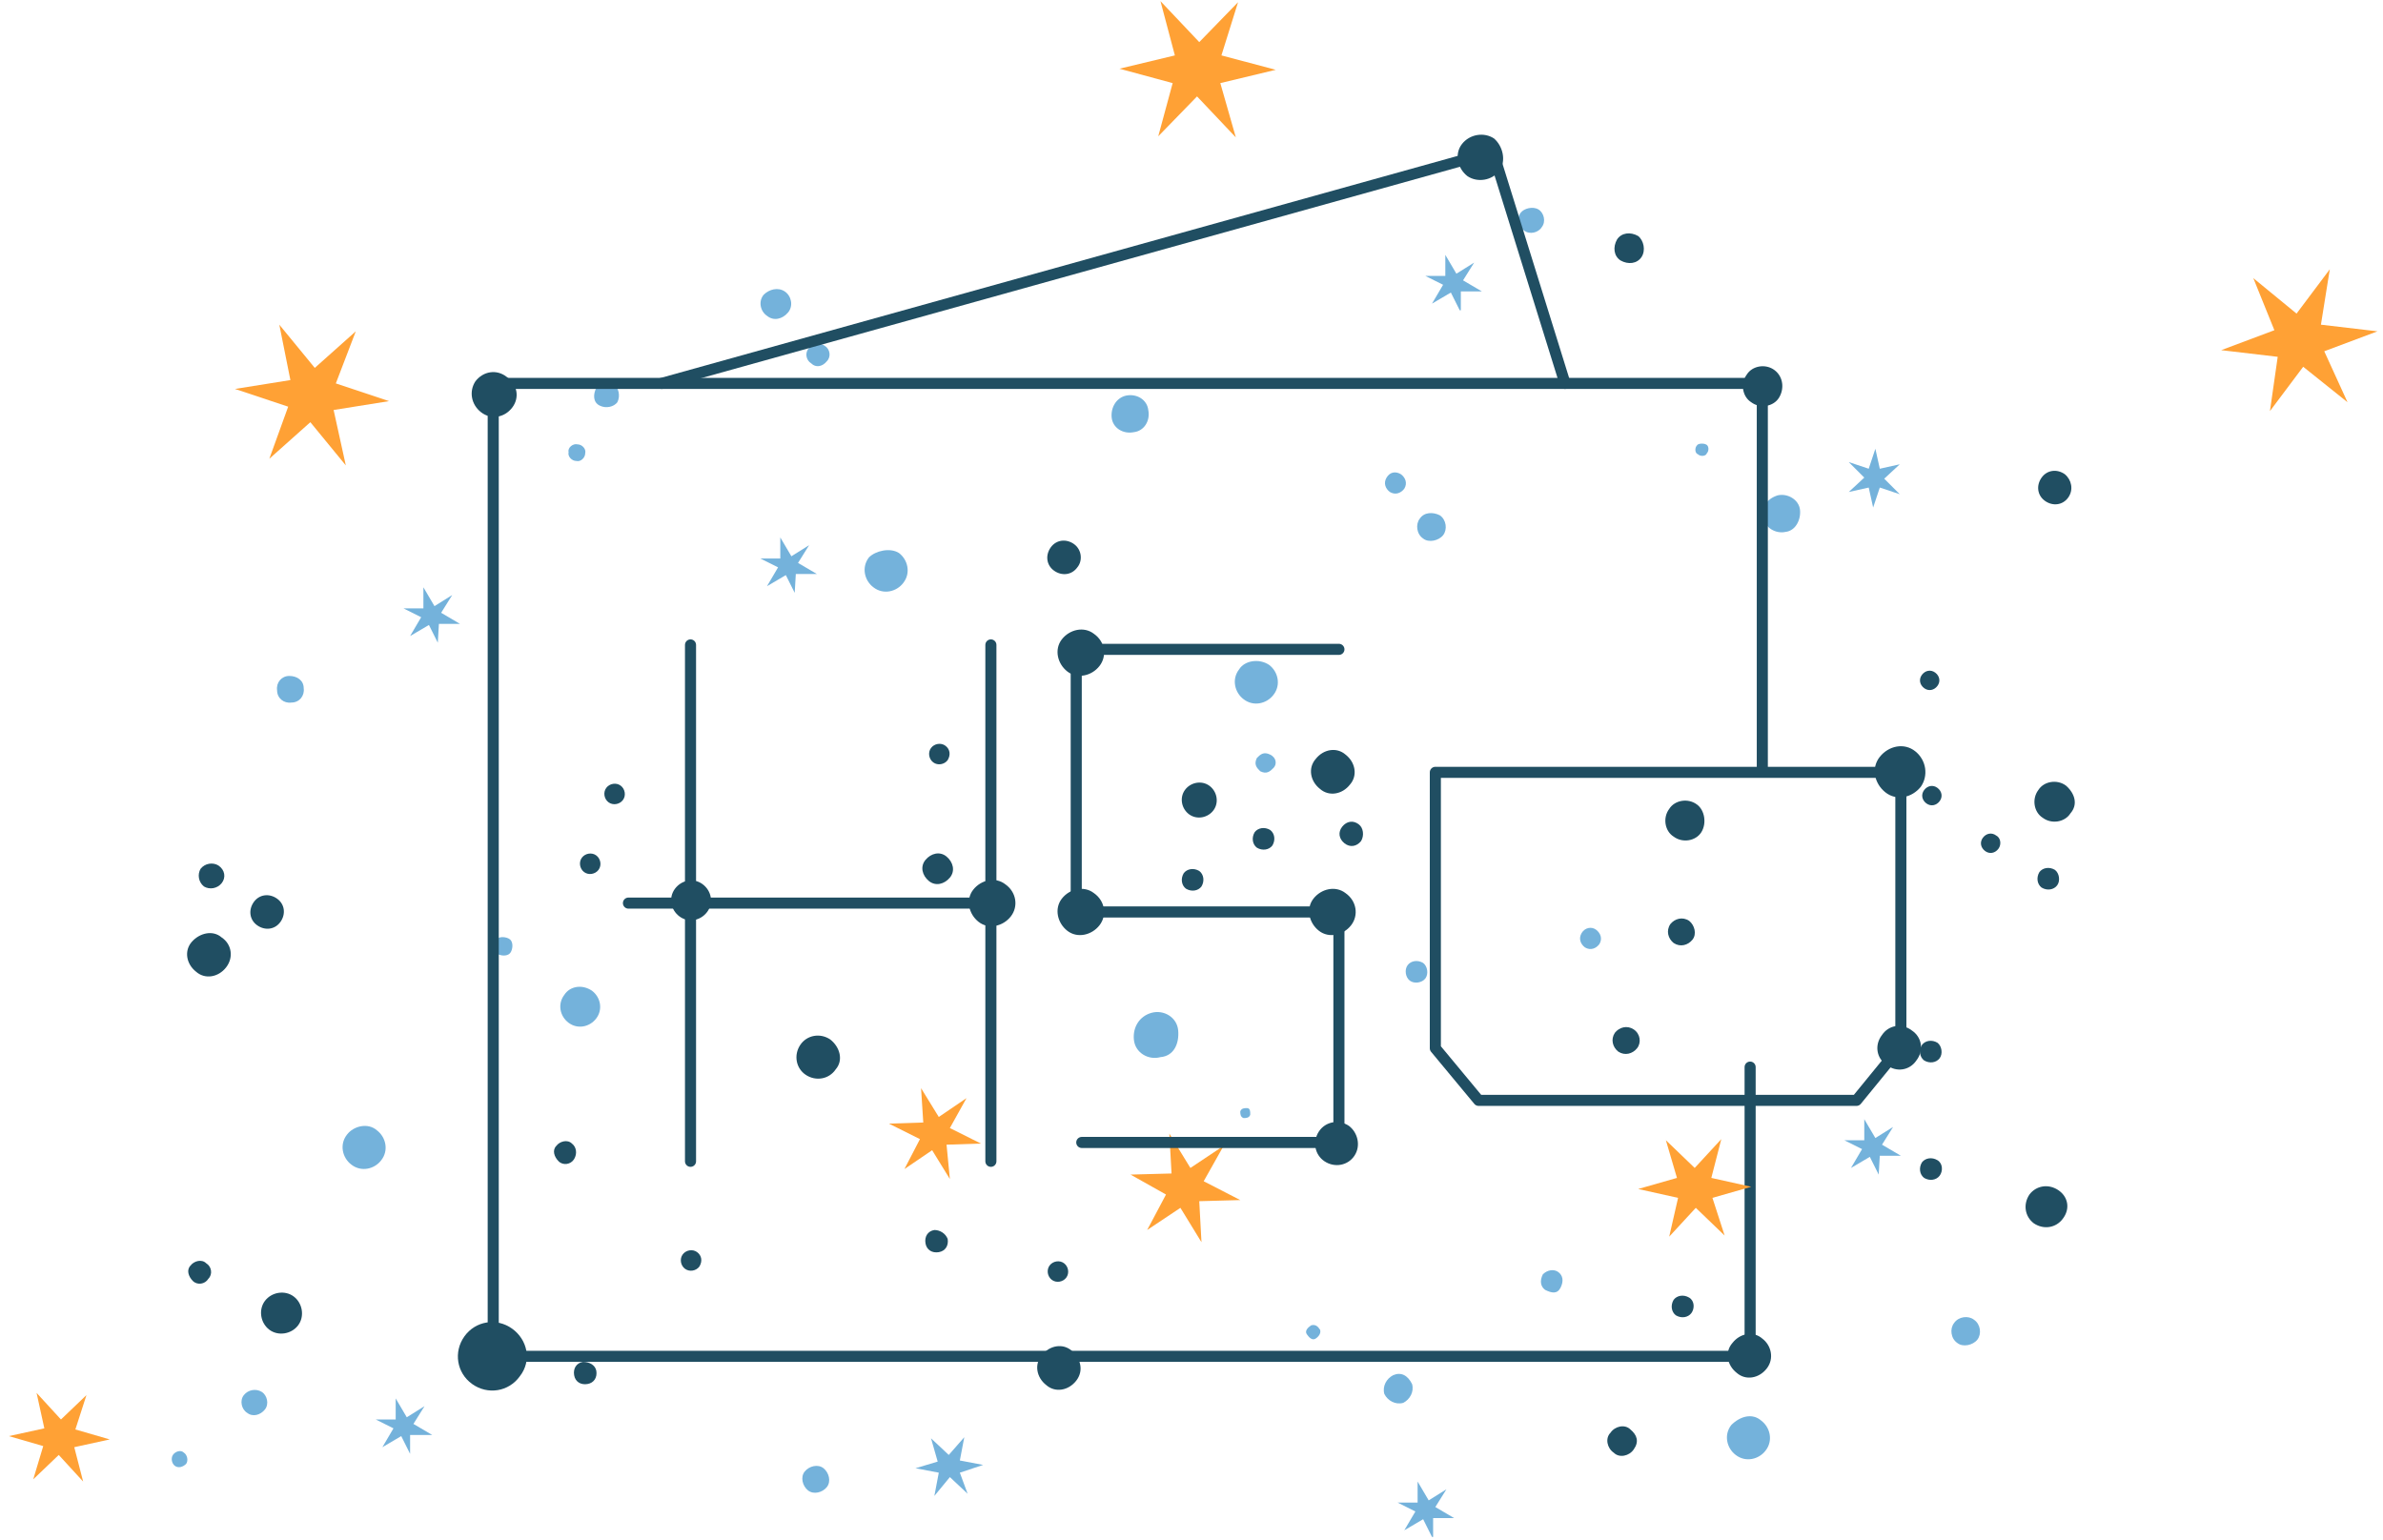 <?xml version="1.0" encoding="UTF-8"?>
<svg width="215px" height="139px" viewBox="0 0 215 139" version="1.1" xmlns="http://www.w3.org/2000/svg" xmlns:xlink="http://www.w3.org/1999/xlink">
    <title>constellation-optimize-delivery.403c11aa</title>
    <g id="页面-1" stroke="none" stroke-width="1" fill="none" fill-rule="evenodd">
        <g id="constellation-optimize-delivery.403c11aa" transform="translate(0.8, 0.1)">
            <path d="M146.6,130.7 C146.2,131.3 145.3,131.5 144.8,131 C144.2,130.6 144,129.7 144.5,129.2 C144.9,128.6 145.8,128.4 146.3,128.9 C146.9,129.4 147.1,130 146.6,130.7 Z" id="路径" fill="#204E62" fill-rule="nonzero"></path>
            <path d="M147.3,23.1 C146.9,23.7 146.1,23.8 145.4,23.4 C144.8,23 144.7,22.2 145.1,21.5 C145.5,20.9 146.3,20.8 147,21.2 C147.5,21.6 147.7,22.5 147.3,23.1 Z" id="路径" fill="#204E62" fill-rule="nonzero"></path>
            <path d="M186,73.3 C185.5,74.1 184.3,74.3 183.5,73.7 C182.7,73.2 182.5,72 183.1,71.2 C183.6,70.4 184.8,70.2 185.6,70.8 C186.4,71.5 186.7,72.5 186,73.3 L186,73.3 Z" id="路径" fill="#204E62" fill-rule="nonzero"></path>
            <path d="M146.9,94.5 C146.5,95 145.8,95.2 145.2,94.8 C144.7,94.4 144.5,93.7 144.9,93.1 C145.3,92.6 146,92.4 146.6,92.8 C147.2,93.2 147.3,94 146.9,94.5 L146.9,94.5 Z" id="路径" fill="#204E62" fill-rule="nonzero"></path>
            <path d="M185.8,44.8 C185.3,45.5 184.4,45.6 183.7,45.1 C183,44.6 182.9,43.7 183.4,43 C183.9,42.3 184.8,42.2 185.5,42.7 C186.1,43.2 186.3,44.1 185.8,44.8 L185.8,44.8 Z" id="路径" fill="#204E62" fill-rule="nonzero"></path>
            <path d="M172.1,95.6 C171.5,96.5 170.3,96.7 169.4,96 C168.5,95.4 168.3,94.2 169,93.3 C169.6,92.4 170.8,92.2 171.7,92.9 C172.6,93.5 172.8,94.7 172.1,95.6 Z" id="路径" fill="#204E62" fill-rule="nonzero"></path>
            <path d="M96.3,124.5 C95.6,125.4 94.4,125.6 93.6,124.9 C92.7,124.2 92.5,123 93.2,122.2 C93.9,121.3 95.1,121.1 95.9,121.8 C96.7,122.5 97,123.6 96.3,124.5 Z" id="路径" fill="#204E62" fill-rule="nonzero"></path>
            <path d="M108.7,73 C108.2,73.7 107.2,73.9 106.5,73.4 C105.8,72.9 105.6,71.9 106.1,71.2 C106.6,70.5 107.6,70.3 108.3,70.8 C109,71.3 109.2,72.3 108.7,73 Z" id="路径" fill="#204E62" fill-rule="nonzero"></path>
            <path d="M134.5,15.3 C133.8,16.2 132.5,16.4 131.6,15.8 C130.7,15.1 130.4,13.8 131.1,12.9 C131.8,12 133.1,11.8 134,12.4 C134.8,13.1 135.1,14.4 134.5,15.3 Z" id="路径" fill="#204E62" fill-rule="nonzero"></path>
            <path d="M185.3,109.9 C184.7,110.7 183.6,110.9 182.7,110.3 C181.9,109.7 181.7,108.6 182.3,107.7 C182.9,106.9 184,106.7 184.9,107.3 C185.8,107.9 186,109 185.3,109.9 Z" id="路径" fill="#204E62" fill-rule="nonzero"></path>
            <path d="M122,75.8 C121.6,76.3 121,76.4 120.5,76 C120,75.6 119.9,75 120.3,74.5 C120.7,74 121.3,73.9 121.8,74.3 C122.2,74.6 122.3,75.3 122,75.8 Z" id="路径" fill="#204E62" fill-rule="nonzero"></path>
            <path d="M179.5,76.5 C179.2,76.9 178.7,77 178.3,76.7 C177.9,76.4 177.8,75.9 178.1,75.5 C178.4,75.1 178.9,75 179.3,75.3 C179.7,75.5 179.8,76.1 179.5,76.5 Z" id="路径" fill="#204E62" fill-rule="nonzero"></path>
            <path d="M174,61.8 C173.7,62.2 173.2,62.3 172.8,62 C172.4,61.7 172.3,61.2 172.6,60.8 C172.9,60.4 173.4,60.3 173.8,60.6 C174.2,60.9 174.3,61.4 174,61.8 Z" id="路径" fill="#204E62" fill-rule="nonzero"></path>
            <path d="M174.2,72.2 C173.9,72.6 173.4,72.7 173,72.4 C172.6,72.1 172.5,71.6 172.8,71.2 C173.1,70.8 173.6,70.7 174,71 C174.4,71.3 174.5,71.8 174.2,72.2 Z" id="路径" fill="#204E62" fill-rule="nonzero"></path>
            <path d="M74.6,96.4 C74,97.3 72.8,97.5 71.9,96.9 C71,96.3 70.8,95.1 71.4,94.2 C72,93.3 73.2,93.1 74.1,93.7 C75,94.4 75.3,95.6 74.6,96.4 Z" id="路径" fill="#204E62" fill-rule="nonzero"></path>
            <path d="M121.4,104.2 C120.8,105.1 119.6,105.3 118.7,104.7 C117.8,104.1 117.6,102.9 118.2,102 C118.8,101.1 120,100.9 120.9,101.5 C121.7,102.1 122,103.3 121.4,104.2 Z" id="路径" fill="#204E62" fill-rule="nonzero"></path>
            <path d="M151.9,84.7 C151.5,85.2 150.8,85.4 150.2,85 C149.7,84.6 149.5,83.9 149.9,83.3 C150.3,82.8 151,82.6 151.6,83 C152.1,83.4 152.3,84.2 151.9,84.7 L151.9,84.7 Z" id="路径" fill="#204E62" fill-rule="nonzero"></path>
            <path d="M152.7,75 C152.2,75.8 151,76 150.2,75.4 C149.4,74.9 149.2,73.7 149.8,72.9 C150.3,72.1 151.5,71.9 152.3,72.5 C153,73 153.2,74.2 152.7,75 Z" id="路径" fill="#204E62" fill-rule="nonzero"></path>
            <path d="M184.8,79.8 C184.5,80.2 183.9,80.3 183.4,80 C183,79.7 182.9,79.1 183.2,78.6 C183.5,78.2 184.1,78.1 184.6,78.4 C185,78.7 185.1,79.4 184.8,79.8 Z" id="路径" fill="#204E62" fill-rule="nonzero"></path>
            <path d="M174.2,95.4 C173.9,95.8 173.3,95.9 172.8,95.6 C172.4,95.3 172.3,94.7 172.6,94.2 C172.9,93.8 173.5,93.7 174,94 C174.4,94.3 174.5,95 174.2,95.4 L174.2,95.4 Z" id="路径" fill="#204E62" fill-rule="nonzero"></path>
            <path d="M151.8,118.4 C151.5,118.8 150.9,118.9 150.4,118.6 C150,118.3 149.9,117.7 150.2,117.2 C150.5,116.8 151.1,116.7 151.6,117 C152.1,117.3 152.1,118 151.8,118.4 Z" id="路径" fill="#204E62" fill-rule="nonzero"></path>
            <path d="M174.2,106 C173.9,106.4 173.3,106.5 172.8,106.2 C172.4,105.9 172.3,105.3 172.6,104.8 C172.9,104.4 173.5,104.3 174,104.6 C174.5,104.9 174.5,105.6 174.2,106 L174.2,106 Z" id="路径" fill="#204E62" fill-rule="nonzero"></path>
            <path d="M107.6,79.9 C107.3,80.3 106.7,80.4 106.2,80.1 C105.8,79.8 105.7,79.2 106,78.7 C106.3,78.3 106.9,78.2 107.4,78.5 C107.8,78.8 107.9,79.4 107.6,79.9 Z" id="路径" fill="#204E62" fill-rule="nonzero"></path>
            <path d="M114,76.2 C113.7,76.6 113.1,76.7 112.6,76.4 C112.2,76.1 112.1,75.5 112.4,75 C112.7,74.6 113.3,74.5 113.8,74.8 C114.2,75.1 114.3,75.7 114,76.2 Z" id="路径" fill="#204E62" fill-rule="nonzero"></path>
            <line x1="157.1" y1="122.3" x2="157.1" y2="96.2" id="路径" stroke="#204E62" stroke-linecap="round" stroke-linejoin="round"></line>
            <path d="M96.4,51.1 C95.9,51.8 95,51.9 94.3,51.4 C93.6,50.9 93.5,50 94,49.3 C94.5,48.6 95.4,48.5 96.1,49 C96.8,49.5 96.9,50.5 96.4,51.1 Z" id="路径" fill="#204E62" fill-rule="nonzero"></path>
            <path d="M121,70.7 C120.3,71.6 119.1,71.8 118.3,71.1 C117.4,70.4 117.2,69.2 117.9,68.4 C118.6,67.5 119.8,67.3 120.6,68 C121.5,68.7 121.7,69.9 121,70.7 Z" id="路径" fill="#204E62" fill-rule="nonzero"></path>
            <path d="M63,82.2 C62.4,83 61.3,83.2 60.5,82.6 C59.7,82 59.5,80.9 60.1,80.1 C60.7,79.3 61.8,79.1 62.6,79.7 C63.4,80.3 63.6,81.4 63,82.2 Z" id="路径" fill="#204E62" fill-rule="nonzero"></path>
            <path d="M46.1,124.1 C45.1,125.5 43.2,125.8 41.8,124.8 C40.4,123.8 40.1,121.9 41.1,120.5 C42.1,119.1 44,118.8 45.4,119.8 C46.8,120.8 47.2,122.7 46.1,124.1 L46.1,124.1 Z" id="路径" fill="#204E62" fill-rule="nonzero"></path>
            <path d="M90.4,82.6 C89.7,83.5 88.4,83.8 87.5,83.1 C86.6,82.4 86.3,81.1 87,80.2 C87.7,79.3 89,79 89.9,79.7 C90.9,80.4 91.1,81.7 90.4,82.6 Z" id="路径" fill="#204E62" fill-rule="nonzero"></path>
            <path d="M98.4,60 C97.7,60.9 96.4,61.2 95.5,60.5 C94.6,59.8 94.3,58.5 95,57.6 C95.7,56.7 97,56.4 97.9,57.1 C98.9,57.8 99.1,59.1 98.4,60 Z" id="路径" fill="#204E62" fill-rule="nonzero"></path>
            <path d="M98.4,83.4 C97.7,84.3 96.4,84.6 95.5,83.9 C94.6,83.2 94.3,81.9 95,81 C95.7,80.1 97,79.8 97.9,80.5 C98.9,81.2 99.1,82.5 98.4,83.4 Z" id="路径" fill="#204E62" fill-rule="nonzero"></path>
            <path d="M121.1,83.4 C120.4,84.3 119.1,84.6 118.2,83.9 C117.3,83.2 117,81.9 117.7,81 C118.4,80.1 119.7,79.8 120.6,80.5 C121.6,81.2 121.8,82.5 121.1,83.4 Z" id="路径" fill="#204E62" fill-rule="nonzero"></path>
            <path d="M84.7,68.5 C84.4,68.9 83.8,69 83.4,68.7 C83,68.4 82.9,67.8 83.2,67.4 C83.5,67 84.1,66.9 84.5,67.2 C84.9,67.5 85,68 84.7,68.5 Z" id="路径" fill="#204E62" fill-rule="nonzero"></path>
            <path d="M95.4,115.2 C95.1,115.6 94.5,115.7 94.1,115.4 C93.7,115.1 93.6,114.5 93.9,114.1 C94.2,113.7 94.8,113.6 95.2,113.9 C95.6,114.2 95.7,114.8 95.4,115.2 Z" id="路径" fill="#204E62" fill-rule="nonzero"></path>
            <path d="M53.2,78.4 C52.9,78.8 52.3,78.9 51.9,78.6 C51.5,78.3 51.4,77.7 51.7,77.3 C52,76.9 52.6,76.8 53,77.1 C53.4,77.4 53.5,78 53.2,78.4 Z" id="路径" fill="#204E62" fill-rule="nonzero"></path>
            <path d="M62.3,114.2 C62,114.6 61.4,114.7 61,114.4 C60.6,114.1 60.5,113.5 60.8,113.1 C61.1,112.7 61.7,112.6 62.1,112.9 C62.5,113.2 62.6,113.7 62.3,114.2 Z" id="路径" fill="#204E62" fill-rule="nonzero"></path>
            <path d="M172.5,70.9 C171.7,71.9 170.3,72.2 169.3,71.4 C168.3,70.6 168,69.2 168.8,68.2 C169.6,67.2 171,66.9 172,67.7 C173,68.5 173.2,69.9 172.5,70.9 Z" id="路径" fill="#204E62" fill-rule="nonzero"></path>
            <path d="M19.6,87.2 C18.9,88.1 17.7,88.3 16.9,87.6 C16,86.9 15.8,85.7 16.5,84.9 C17.2,84.1 18.4,83.8 19.2,84.5 C20.1,85.1 20.3,86.3 19.6,87.2 Z" id="路径" fill="#204E62" fill-rule="nonzero"></path>
            <path d="M26.1,119.5 C25.5,120.3 24.3,120.5 23.5,119.9 C22.7,119.3 22.5,118.1 23.1,117.3 C23.7,116.5 24.9,116.3 25.7,116.9 C26.5,117.5 26.7,118.7 26.1,119.5 Z" id="路径" fill="#204E62" fill-rule="nonzero"></path>
            <path d="M18,115.3 C17.7,115.8 17,115.9 16.6,115.5 C16.2,115.1 16,114.5 16.4,114.1 C16.7,113.7 17.4,113.5 17.8,113.9 C18.3,114.2 18.4,114.9 18,115.3 Z" id="路径" fill="#204E62" fill-rule="nonzero"></path>
            <path d="M51,104.5 C50.7,105 50,105.1 49.6,104.7 C49.2,104.3 49,103.7 49.4,103.3 C49.7,102.9 50.4,102.7 50.8,103.1 C51.2,103.4 51.3,104 51,104.5 Z" id="路径" fill="#204E62" fill-rule="nonzero"></path>
            <path d="M24.5,83.1 C24,83.8 23.1,83.9 22.4,83.4 C21.7,82.9 21.6,82 22.1,81.3 C22.6,80.6 23.5,80.5 24.2,81 C24.9,81.5 25,82.4 24.5,83.1 Z" id="路径" fill="#204E62" fill-rule="nonzero"></path>
            <path d="M158.6,123.4 C157.9,124.3 156.7,124.5 155.9,123.8 C155,123.1 154.8,121.9 155.5,121.1 C156.2,120.2 157.4,120 158.2,120.7 C159,121.3 159.3,122.5 158.6,123.4 Z" id="路径" fill="#204E62" fill-rule="nonzero"></path>
            <path d="M84.9,79.1 C84.4,79.7 83.6,79.9 83,79.4 C82.4,78.9 82.2,78.1 82.7,77.5 C83.2,76.9 84,76.7 84.6,77.2 C85.2,77.7 85.4,78.5 84.9,79.1 Z" id="路径" fill="#204E62" fill-rule="nonzero"></path>
            <path d="M55.4,72.1 C55.1,72.5 54.5,72.6 54.1,72.3 C53.7,72 53.6,71.4 53.9,71 C54.2,70.6 54.8,70.5 55.2,70.8 C55.6,71.1 55.7,71.7 55.4,72.1 Z" id="路径" fill="#204E62" fill-rule="nonzero"></path>
            <path d="M19.2,79.6 C18.8,80.1 18.1,80.2 17.6,79.9 C17.1,79.5 17,78.8 17.3,78.3 C17.7,77.8 18.4,77.7 18.9,78 C19.5,78.4 19.6,79.1 19.2,79.6 Z" id="路径" fill="#204E62" fill-rule="nonzero"></path>
            <path d="M45.4,36.7 C44.7,37.6 43.5,37.8 42.6,37.1 C41.7,36.4 41.5,35.2 42.1,34.3 C42.8,33.4 44,33.2 44.9,33.9 C45.9,34.6 46.1,35.8 45.4,36.7 Z" id="路径" fill="#204E62" fill-rule="nonzero"></path>
            <path d="M159.7,35.8 C159.2,36.6 158,36.8 157.2,36.2 C156.4,35.7 156.2,34.5 156.8,33.7 C157.3,32.9 158.5,32.7 159.3,33.3 C160.1,33.9 160.2,35 159.7,35.8 Z" id="路径" fill="#204E62" fill-rule="nonzero"></path>
            <path d="M53,123.6 C53.1,124.2 52.8,124.7 52.2,124.8 C51.6,124.9 51.1,124.6 51,124 C50.9,123.4 51.2,122.9 51.8,122.8 C52.4,122.8 52.9,123.1 53,123.6 Z" id="路径" fill="#204E62" fill-rule="nonzero"></path>
            <path d="M84.7,111.7 C84.8,112.3 84.5,112.8 83.9,112.9 C83.3,113 82.8,112.7 82.7,112.1 C82.6,111.5 82.9,111 83.5,110.9 C84,110.9 84.5,111.2 84.7,111.7 Z" id="路径" fill="#204E62" fill-rule="nonzero"></path>
            <path d="M26.6,62 C26.7,62.7 26.2,63.3 25.5,63.3 C24.8,63.4 24.2,62.9 24.2,62.2 C24.1,61.5 24.6,60.9 25.3,60.9 C26,60.9 26.6,61.3 26.6,62 Z" id="路径" fill="#74B2DB" fill-rule="nonzero"></path>
            <path d="M112,100.5 C111.9,100.8 111.6,100.8 111.4,100.8 C111.1,100.7 111.1,100.4 111.1,100.2 C111.2,99.9 111.5,99.9 111.7,99.9 C112,99.9 112,100.2 112,100.5 Z" id="路径" fill="#74B2DB" fill-rule="nonzero"></path>
            <path d="M54.6,34.6 C55,34.9 55.2,35.6 54.9,36.2 C54.6,36.6 53.9,36.8 53.3,36.5 C52.7,36.2 52.7,35.5 53,34.9 C53.3,34.5 54,34.4 54.6,34.6 Z" id="路径" fill="#74B2DB" fill-rule="nonzero"></path>
            <path d="M51.3,40 C51.7,40 52.1,40.4 52,40.8 C52,41.2 51.6,41.6 51.2,41.5 C50.8,41.5 50.4,41.1 50.5,40.7 C50.4,40.3 50.9,39.9 51.3,40 Z" id="路径" fill="#74B2DB" fill-rule="nonzero"></path>
            <path d="M114.1,69.2 C113.8,69.5 113.5,69.8 112.9,69.5 C112.6,69.2 112.3,68.9 112.6,68.3 C112.9,68 113.2,67.7 113.8,68 C114.4,68.3 114.4,68.9 114.1,69.2 Z" id="路径" fill="#74B2DB" fill-rule="nonzero"></path>
            <path d="M73.6,31.1 C74.1,31.4 74.2,32.1 73.8,32.5 C73.4,33 72.8,33.1 72.4,32.7 C71.9,32.4 71.8,31.7 72.2,31.3 C72.5,30.9 73.2,30.8 73.6,31.1 Z" id="路径" fill="#74B2DB" fill-rule="nonzero"></path>
            <path d="M52.6,89.3 C53.4,89.9 53.6,91 53,91.8 C52.4,92.6 51.3,92.8 50.5,92.2 C49.7,91.6 49.5,90.5 50.1,89.7 C50.6,88.9 51.7,88.7 52.6,89.3 Z" id="路径" fill="#74B2DB" fill-rule="nonzero"></path>
            <path d="M177.3,119 C177.9,119.4 178,120.3 177.6,120.8 C177.2,121.3 176.3,121.5 175.8,121.1 C175.2,120.7 175.1,119.8 175.5,119.3 C175.9,118.7 176.8,118.6 177.3,119 L177.3,119 Z" id="路径" fill="#74B2DB" fill-rule="nonzero"></path>
            <path d="M118.3,119.9 C118.4,120.2 118.2,120.5 117.9,120.7 C117.6,120.9 117.3,120.6 117.1,120.3 C116.9,120 117.2,119.7 117.5,119.5 C117.9,119.4 118.1,119.6 118.3,119.9 Z" id="路径" fill="#74B2DB" fill-rule="nonzero"></path>
            <path d="M126.6,124.8 C126.8,125.5 126.4,126.2 125.8,126.5 C125.1,126.7 124.4,126.3 124.1,125.7 C123.9,125 124.3,124.3 124.9,124 C125.6,123.7 126.2,124 126.6,124.8 Z" id="路径" fill="#74B2DB" fill-rule="nonzero"></path>
            <path d="M127.6,86.8 C128,87.1 128.1,87.8 127.8,88.2 C127.5,88.6 126.8,88.7 126.4,88.4 C126,88.1 125.9,87.4 126.2,87 C126.5,86.6 127.1,86.5 127.6,86.8 Z" id="路径" fill="#74B2DB" fill-rule="nonzero"></path>
            <polygon id="路径" fill="#74B2DB" fill-rule="nonzero" points="168.2 45.7 167.8 43.9 166 44.3 167.4 43 166 41.6 167.8 42.2 168.4 40.4 168.8 42.2 170.6 41.8 169.2 43.1 170.6 44.5 168.8 43.9"></polygon>
            <polygon id="路径" fill="#74B2DB" fill-rule="nonzero" points="86.5 134.7 84.9 133.2 83.5 134.9 83.9 132.8 81.8 132.4 83.8 131.8 83.2 129.7 84.8 131.2 86.2 129.6 85.8 131.7 87.9 132.1 85.8 132.8"></polygon>
            <polygon id="路径" fill="#74B2DB" fill-rule="nonzero" points="168.7 105.9 167.9 104.3 166.2 105.3 167.2 103.6 165.6 102.8 167.4 102.8 167.4 100.9 168.4 102.6 170 101.6 169 103.2 170.7 104.2 168.8 104.2"></polygon>
            <path d="M159.6,44.6 C160.5,44.4 161.5,45 161.6,45.9 C161.7,46.8 161.2,47.8 160.3,47.9 C159.4,48.1 158.4,47.5 158.3,46.6 C158.1,45.7 158.6,44.9 159.6,44.6 Z" id="路径" fill="#74B2DB" fill-rule="nonzero"></path>
            <path d="M153.1,40 C153.4,40.1 153.4,40.6 153.2,40.8 C153.1,41.1 152.6,41.1 152.4,40.9 C152.1,40.8 152.1,40.3 152.3,40.1 C152.4,39.9 152.9,39.9 153.1,40 L153.1,40 Z" id="路径" fill="#74B2DB" fill-rule="nonzero"></path>
            <path d="M45.1,84.6 C45.5,84.8 45.5,85.4 45.3,85.8 C45.1,86.2 44.5,86.2 44.1,86 C43.7,85.8 43.7,85.2 43.9,84.8 C44.1,84.4 44.7,84.4 45.1,84.6 Z" id="路径" fill="#74B2DB" fill-rule="nonzero"></path>
            <path d="M143.2,83.8 C143.6,84.1 143.8,84.6 143.5,85.1 C143.2,85.5 142.7,85.7 142.2,85.4 C141.8,85.1 141.6,84.6 141.9,84.1 C142.2,83.6 142.8,83.5 143.2,83.8 Z" id="路径" fill="#74B2DB" fill-rule="nonzero"></path>
            <path d="M125.6,42.7 C126,43 126.2,43.5 125.9,44 C125.6,44.4 125.1,44.6 124.6,44.3 C124.2,44 124,43.5 124.3,43 C124.6,42.5 125.1,42.4 125.6,42.7 Z" id="路径" fill="#74B2DB" fill-rule="nonzero"></path>
            <path d="M158.1,128.1 C158.9,128.7 159.2,129.9 158.5,130.8 C157.9,131.6 156.7,131.9 155.8,131.2 C155,130.6 154.7,129.4 155.4,128.5 C156.2,127.7 157.3,127.4 158.1,128.1 Z" id="路径" fill="#74B2DB" fill-rule="nonzero"></path>
            <path d="M139.8,114.7 C140.2,115 140.3,115.5 140,116.1 C139.7,116.7 139.2,116.6 138.6,116.3 C138.2,116 138.1,115.5 138.4,114.9 C138.8,114.5 139.4,114.4 139.8,114.7 Z" id="路径" fill="#74B2DB" fill-rule="nonzero"></path>
            <path d="M100.8,35.6 C101.8,35.4 102.7,36 102.8,36.9 C103,37.9 102.4,38.8 101.5,38.9 C100.5,39.1 99.6,38.5 99.5,37.6 C99.4,36.7 99.9,35.8 100.8,35.6 Z" id="路径" fill="#74B2DB" fill-rule="nonzero"></path>
            <path d="M103.1,91.3 C104.2,91 105.4,91.7 105.5,92.9 C105.6,94.1 105.1,95.2 103.9,95.3 C102.8,95.6 101.6,94.9 101.5,93.7 C101.4,92.6 102,91.6 103.1,91.3 Z" id="路径" fill="#74B2DB" fill-rule="nonzero"></path>
            <path d="M129.1,46.4 C129.7,46.8 129.8,47.7 129.4,48.2 C129,48.7 128.1,48.9 127.6,48.5 C127,48.1 126.9,47.2 127.3,46.7 C127.7,46.1 128.5,46.1 129.1,46.4 Z" id="路径" fill="#74B2DB" fill-rule="nonzero"></path>
            <path d="M73.5,132.4 C74,132.8 74.2,133.6 73.8,134.1 C73.4,134.6 72.6,134.8 72.1,134.4 C71.6,134 71.4,133.2 71.8,132.7 C72.2,132.2 73,132 73.5,132.4 Z" id="路径" fill="#74B2DB" fill-rule="nonzero"></path>
            <path d="M33.2,101.9 C34,102.5 34.3,103.7 33.6,104.6 C33,105.4 31.8,105.7 30.9,105 C30.1,104.4 29.8,103.2 30.5,102.3 C31.1,101.5 32.4,101.2 33.2,101.9 Z" id="路径" fill="#74B2DB" fill-rule="nonzero"></path>
            <path d="M22.8,125.5 C23.3,125.8 23.5,126.6 23.1,127.1 C22.7,127.6 22,127.8 21.5,127.4 C21,127.1 20.8,126.3 21.2,125.8 C21.6,125.3 22.3,125.2 22.8,125.5 Z" id="路径" fill="#74B2DB" fill-rule="nonzero"></path>
            <path d="M138,18.8 C138.5,19.1 138.7,19.9 138.3,20.4 C138,20.9 137.2,21.1 136.7,20.7 C136.2,20.4 136,19.6 136.4,19.1 C136.7,18.7 137.5,18.5 138,18.8 Z" id="路径" fill="#74B2DB" fill-rule="nonzero"></path>
            <path d="M113.7,59.9 C114.5,60.5 114.8,61.7 114.1,62.6 C113.5,63.4 112.3,63.7 111.4,63 C110.6,62.4 110.3,61.2 111,60.3 C111.5,59.5 112.8,59.3 113.7,59.9 Z" id="路径" fill="#74B2DB" fill-rule="nonzero"></path>
            <path d="M80.3,49.8 C81.1,50.4 81.4,51.6 80.7,52.5 C80.1,53.3 78.9,53.6 78,52.9 C77.2,52.3 76.9,51.1 77.6,50.2 C78.2,49.6 79.5,49.3 80.3,49.8 Z" id="路径" fill="#74B2DB" fill-rule="nonzero"></path>
            <path d="M15.8,131 C16.1,131.2 16.2,131.7 16,132 C15.7,132.3 15.3,132.4 15,132.2 C14.7,132 14.6,131.5 14.8,131.2 C15,130.9 15.5,130.7 15.8,131 Z" id="路径" fill="#74B2DB" fill-rule="nonzero"></path>
            <path d="M70,26.2 C70.6,26.6 70.8,27.5 70.3,28.1 C69.8,28.7 69,28.9 68.4,28.4 C67.8,28 67.6,27.1 68.1,26.5 C68.6,26 69.4,25.8 70,26.2 Z" id="路径" fill="#74B2DB" fill-rule="nonzero"></path>
            <polygon id="路径" fill="#74B2DB" fill-rule="nonzero" points="38.7 57.9 37.9 56.3 36.2 57.3 37.2 55.6 35.6 54.8 37.4 54.8 37.4 52.9 38.4 54.6 40 53.6 39 55.2 40.7 56.2 38.8 56.2"></polygon>
            <polygon id="路径" fill="#74B2DB" fill-rule="nonzero" points="128.4 138.6 127.6 137 125.9 138 126.9 136.3 125.3 135.5 127.1 135.5 127.1 133.6 128.1 135.3 129.7 134.3 128.7 135.9 130.4 136.9 128.5 136.9 128.5 138.6"></polygon>
            <polygon id="路径" fill="#74B2DB" fill-rule="nonzero" points="130.9 27.9 130.1 26.3 128.4 27.3 129.4 25.6 127.8 24.8 129.6 24.8 129.6 22.9 130.6 24.6 132.2 23.6 131.2 25.2 132.9 26.2 131 26.2 131 27.9"></polygon>
            <polygon id="路径" fill="#74B2DB" fill-rule="nonzero" points="70.9 53.4 70.1 51.8 68.4 52.8 69.4 51.1 67.8 50.3 69.6 50.3 69.6 48.4 70.6 50.1 72.2 49.1 71.2 50.7 72.9 51.7 71 51.7"></polygon>
            <polygon id="路径" fill="#74B2DB" fill-rule="nonzero" points="36.2 131.1 35.4 129.5 33.7 130.5 34.7 128.8 33.1 128 34.9 128 34.9 126.1 35.9 127.8 37.5 126.8 36.5 128.4 38.2 129.4 36.2 129.4"></polygon>
            <polygon id="路径" fill="#FFA135" fill-rule="nonzero" points="2.5 125.6 4.7 128 7 125.8 6 128.9 9.1 129.8 5.9 130.5 6.7 133.6 4.5 131.2 2.2 133.4 3.1 130.4 2.66453526e-15 129.5 3.2 128.8"></polygon>
            <polygon id="路径" fill="#FFA135" fill-rule="nonzero" points="104.7 102.2 106.6 105.3 109.6 103.3 107.8 106.5 111.1 108.2 107.4 108.3 107.6 112 105.7 108.9 102.7 110.9 104.4 107.7 101.2 105.9 104.9 105.8"></polygon>
            <polygon id="路径" fill="#FFA135" fill-rule="nonzero" points="82.3 98.1 83.9 100.7 86.4 99 84.9 101.7 87.7 103.1 84.6 103.2 84.9 106.3 83.3 103.7 80.8 105.4 82.2 102.7 79.4 101.3 82.5 101.2"></polygon>
            <polygon id="路径" fill="#FFA135" fill-rule="nonzero" points="103.9 5.32907052e-15 107.4 3.7 110.9 0.1 109.4 4.9 114.3 6.2 109.3 7.4 110.7 12.3 107.2 8.6 103.7 12.2 105 7.4 100.2 6.1 105.2 4.9"></polygon>
            <polygon id="路径" fill="#FFA135" fill-rule="nonzero" points="24.4 29.2 27.6 33.1 31.3 29.8 29.5 34.5 34.3 36.1 29.3 36.9 30.4 41.9 27.2 38 23.5 41.3 25.2 36.6 20.4 35 25.4 34.2"></polygon>
            <polygon id="路径" fill="#FFA135" fill-rule="nonzero" points="149.5 102.8 152.1 105.3 154.5 102.7 153.6 106.2 157.2 107 153.7 108 154.8 111.4 152.2 108.9 149.8 111.5 150.6 108 147 107.2 150.5 106.2"></polygon>
            <polygon id="路径" fill="#FFA135" fill-rule="nonzero" points="202.5 25 206.4 28.2 209.4 24.2 208.6 29.2 213.7 29.8 208.9 31.6 211 36.2 207 33 204 37 204.7 32.1 199.6 31.5 204.4 29.7"></polygon>
            <polyline id="路径" stroke="#204E62" stroke-linecap="round" stroke-linejoin="round" points="157.1 122.3 43.7 122.3 43.7 34.5 158.2 34.5 158.2 69.2"></polyline>
            <polygon id="路径" stroke="#204E62" stroke-linecap="round" stroke-linejoin="round" points="128.7 69.6 170.7 69.6 170.7 94.3 166.7 99.2 132.6 99.2 128.7 94.5"></polygon>
            <polyline id="路径" stroke="#204E62" stroke-linecap="round" stroke-linejoin="round" points="140.4 34.5 133.9 13.6 58.9 34.5"></polyline>
            <g id="编组" transform="translate(55.9, 58.1)" stroke="#204E62" stroke-linecap="round" stroke-linejoin="round">
                <line x1="5.6" y1="0" x2="5.6" y2="46.6" id="路径"></line>
                <line x1="31.6" y1="23.3" x2="-7.10542736e-15" y2="23.3" id="路径"></line>
                <line x1="32.7" y1="0" x2="32.7" y2="46.6" id="路径"></line>
            </g>
            <polyline id="路径" stroke="#204E62" stroke-linecap="round" stroke-linejoin="round" points="120 58.5 96.3 58.5 96.3 82.2 120 82.2 120 103 96.8 103"></polyline>
        </g>
    </g>
</svg>